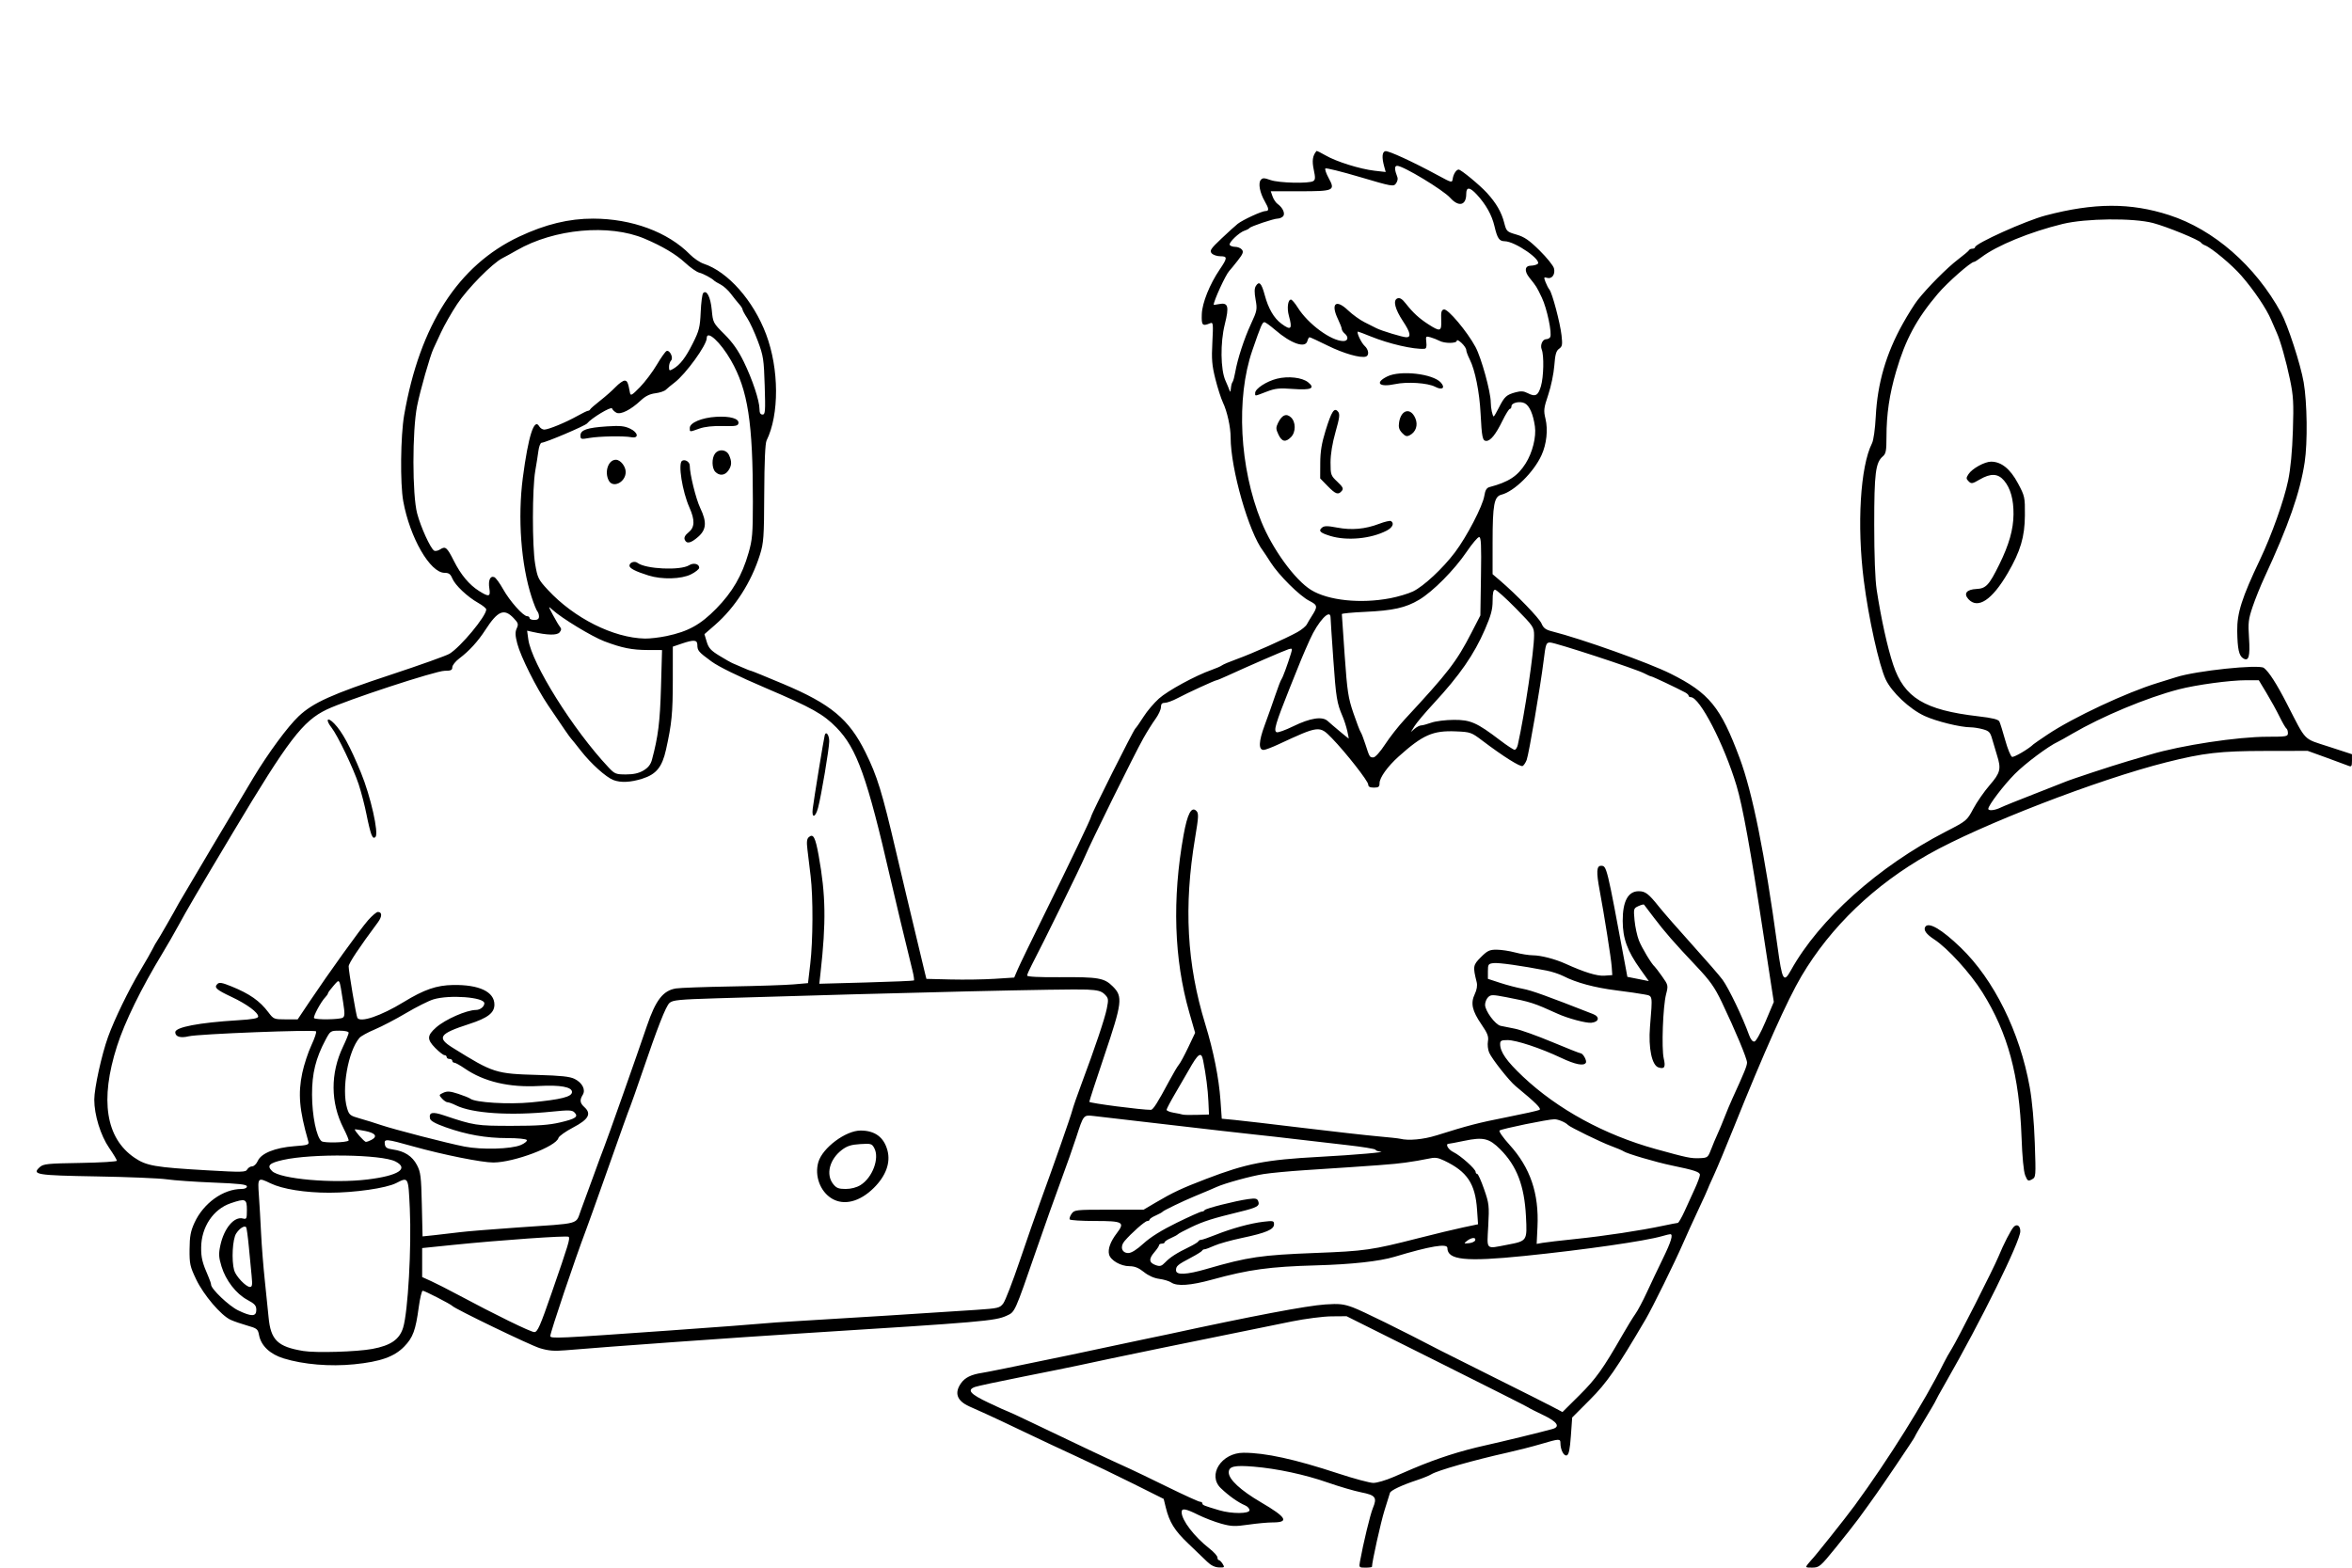 <?xml version="1.0" encoding="UTF-8" standalone="no"?>
<!-- Created with Inkscape (http://www.inkscape.org/) -->

<svg
   width="1248"
   height="832"
   viewBox="0 0 330.2 220.133"
   version="1.1"
   id="svg5"
   inkscape:version="1.1.2 (b8e25be8, 2022-02-05)"
   sodipodi:docname="office.svg"
   xmlns:inkscape="http://www.inkscape.org/namespaces/inkscape"
   xmlns:sodipodi="http://sodipodi.sourceforge.net/DTD/sodipodi-0.dtd"
   xmlns="http://www.w3.org/2000/svg"
   xmlns:svg="http://www.w3.org/2000/svg">
  <sodipodi:namedview
     id="namedview7"
     pagecolor="#ffffff"
     bordercolor="#666666"
     borderopacity="1.0"
     inkscape:pageshadow="2"
     inkscape:pageopacity="0.0"
     inkscape:pagecheckerboard="0"
     inkscape:document-units="mm"
     showgrid="false"
     units="px"
     width="1248px"
     inkscape:zoom="0.54449489"
     inkscape:cx="623.51366"
     inkscape:cy="415.98187"
     inkscape:window-width="1728"
     inkscape:window-height="969"
     inkscape:window-x="0"
     inkscape:window-y="38"
     inkscape:window-maximized="0"
     inkscape:current-layer="layer3" />
  <defs
     id="defs2" />
  <g
     inkscape:groupmode="layer"
     id="layer3"
     inkscape:label="Layer 3"
     style="display:inline">
    <path
       style="display:inline;fill:#000000;stroke-width:0.265"
       d="m 169.466,219.286 c -0.437,-0.431 -1.631,-1.577 -2.653,-2.547 -1.909,-1.811 -2.641,-2.991 -3.15,-5.072 l -0.291,-1.191 -4.235,-2.117 c -2.329,-1.164 -5.899,-2.88 -7.933,-3.813 -2.034,-0.933 -5.424,-2.525 -7.534,-3.538 -2.11,-1.013 -4.491,-2.134 -5.292,-2.491 -0.8,-0.357 -1.837,-0.822 -2.303,-1.033 -1.742,-0.789 -2.127,-1.89 -1.144,-3.271 0.555,-0.779 1.409,-1.198 2.917,-1.432 0.815,-0.126 3.441,-0.66 12.568,-2.553 1.31,-0.272 3.75,-0.791 5.424,-1.154 1.673,-0.363 3.936,-0.842 5.027,-1.065 1.091,-0.223 2.52,-0.521 3.175,-0.663 11.729,-2.546 19.394,-4.001 22.018,-4.177 1.953,-0.131 2.545,-0.068 3.862,0.412 1.274,0.465 6.765,3.168 12.352,6.082 0.582,0.304 4.035,2.033 7.673,3.844 3.638,1.811 7.244,3.624 8.012,4.031 l 1.398,0.739 2.385,-2.367 c 2.304,-2.286 3.309,-3.694 6.039,-8.459 0.669,-1.168 1.485,-2.496 1.813,-2.953 0.328,-0.457 1.054,-1.823 1.613,-3.037 0.559,-1.213 1.571,-3.343 2.248,-4.732 1.168,-2.397 1.478,-3.427 1.031,-3.427 -0.11,0 -0.616,0.122 -1.124,0.271 -2.38,0.697 -10.924,1.926 -19.358,2.785 -8.258,0.841 -10.803,0.577 -10.803,-1.122 0,-0.667 -2.424,-0.262 -7.408,1.237 -2.134,0.642 -6.012,1.068 -10.98,1.207 -6.569,0.183 -9.485,0.582 -14.664,2.007 -3.003,0.826 -4.902,0.959 -5.716,0.401 -0.287,-0.197 -1.041,-0.426 -1.675,-0.508 -0.729,-0.095 -1.526,-0.449 -2.167,-0.965 -0.733,-0.589 -1.293,-0.815 -2.022,-0.816 -1.232,-0.001 -2.659,-0.825 -2.867,-1.655 -0.191,-0.76 0.192,-1.806 1.096,-2.99 1.17,-1.534 0.865,-1.704 -3.048,-1.704 -1.888,0 -3.494,-0.1 -3.569,-0.221 -0.075,-0.122 0.043,-0.479 0.264,-0.794 0.386,-0.551 0.579,-0.572 5.254,-0.572 h 4.853 l 1.681,-0.992 c 2.419,-1.428 3.679,-2.019 7.105,-3.33 5.677,-2.174 8.318,-2.688 15.886,-3.096 5.052,-0.272 9.674,-0.677 8.544,-0.748 -0.315,-0.02 -0.613,-0.133 -0.661,-0.252 -0.049,-0.119 -1.874,-0.416 -4.057,-0.66 -2.183,-0.244 -5.397,-0.616 -7.144,-0.826 -1.746,-0.21 -4.366,-0.505 -5.821,-0.656 -1.455,-0.151 -6.873,-0.77 -12.039,-1.375 -5.166,-0.606 -9.913,-1.158 -10.55,-1.226 -1.391,-0.15 -1.375,-0.171 -2.406,3.016 -0.431,1.332 -1.396,4.07 -2.145,6.085 -0.749,2.015 -2.287,6.343 -3.419,9.617 -3.107,8.987 -3.017,8.788 -4.197,9.329 -1.604,0.736 -3.324,0.884 -28.481,2.462 -9.229,0.579 -27.5,1.886 -33.5,2.397 -1.562,0.133 -2.365,0.065 -3.572,-0.304 -1.354,-0.414 -11.914,-5.513 -12.273,-5.926 -0.215,-0.248 -3.89,-2.137 -4.157,-2.137 -0.135,0 -0.386,1.042 -0.558,2.315 -0.438,3.244 -0.812,4.262 -2.029,5.515 -1.403,1.445 -3.335,2.132 -7.042,2.503 -3.397,0.34 -7.128,0.027 -9.903,-0.83 -1.909,-0.59 -3.166,-1.782 -3.445,-3.269 -0.16,-0.853 -0.284,-0.952 -1.667,-1.343 -0.822,-0.232 -1.867,-0.593 -2.324,-0.803 -1.349,-0.618 -3.788,-3.479 -4.834,-5.67 -0.869,-1.819 -0.949,-2.184 -0.932,-4.24 0.015,-1.818 0.147,-2.53 0.688,-3.715 1.261,-2.759 4.036,-4.752 6.617,-4.752 0.448,0 0.746,-0.142 0.746,-0.355 0,-0.277 -1.036,-0.396 -4.696,-0.541 -2.583,-0.102 -5.53,-0.308 -6.548,-0.457 -1.019,-0.149 -5.448,-0.333 -9.843,-0.408 -8.498,-0.146 -9.153,-0.253 -7.989,-1.308 0.498,-0.451 1.083,-0.512 5.688,-0.585 2.823,-0.045 5.132,-0.185 5.132,-0.311 0,-0.126 -0.484,-0.931 -1.076,-1.789 -1.209,-1.752 -2.1,-4.642 -2.096,-6.796 0.003,-1.609 1.037,-6.311 1.936,-8.804 0.886,-2.457 2.912,-6.628 4.535,-9.338 0.741,-1.237 1.522,-2.606 1.736,-3.043 0.214,-0.437 0.483,-0.913 0.598,-1.058 0.184,-0.234 2.439,-4.16 3.082,-5.366 0.263,-0.493 8.309,-14.037 10.468,-17.62 2.07,-3.435 4.807,-7.149 6.331,-8.591 2.025,-1.916 4.672,-3.108 12.983,-5.852 4.075,-1.345 7.766,-2.664 8.202,-2.932 1.581,-0.969 5.159,-5.283 5.159,-6.22 0,-0.157 -0.504,-0.569 -1.121,-0.915 -1.521,-0.855 -3.249,-2.487 -3.645,-3.443 -0.255,-0.615 -0.492,-0.787 -1.088,-0.787 -2.023,0 -4.864,-4.926 -5.798,-10.054 -0.451,-2.475 -0.379,-9.171 0.129,-12.102 2.196,-12.651 7.597,-21.029 16.152,-25.055 3.676,-1.73 6.98,-2.533 10.389,-2.525 5.439,0.012 10.491,1.885 13.593,5.04 0.529,0.538 1.393,1.121 1.919,1.295 3.401,1.122 6.976,5.166 8.761,9.91 1.832,4.867 1.86,11.271 0.065,14.913 -0.195,0.395 -0.308,2.961 -0.328,7.408 -0.027,6.221 -0.08,6.963 -0.611,8.652 -1.201,3.818 -3.479,7.38 -6.28,9.821 l -1.504,1.31 0.321,1.073 c 0.264,0.882 0.587,1.234 1.81,1.977 0.819,0.498 1.61,0.95 1.757,1.005 0.148,0.055 0.768,0.323 1.379,0.595 0.61,0.272 1.178,0.495 1.262,0.495 0.084,0 2.129,0.834 4.546,1.853 6.678,2.816 9.222,4.93 11.522,9.576 1.661,3.356 2.327,5.518 4.304,13.971 0.663,2.838 1.324,5.636 1.468,6.218 0.144,0.582 0.742,3.082 1.329,5.556 0.587,2.474 1.157,4.855 1.266,5.292 l 0.199,0.794 3.43,0.084 c 1.887,0.046 4.66,0.004 6.163,-0.093 l 2.733,-0.177 0.493,-1.151 c 0.271,-0.633 1.922,-4.044 3.668,-7.58 3.706,-7.506 6.645,-13.649 6.645,-13.89 0,-0.304 5.863,-11.99 6.183,-12.324 0.171,-0.178 0.708,-0.949 1.193,-1.714 0.485,-0.764 1.446,-1.895 2.135,-2.514 1.239,-1.112 5.141,-3.236 7.4,-4.028 0.642,-0.225 1.297,-0.513 1.455,-0.64 0.158,-0.127 1.121,-0.531 2.139,-0.898 2.094,-0.754 6.875,-2.887 8.461,-3.775 0.579,-0.324 1.17,-0.81 1.312,-1.081 0.143,-0.271 0.451,-0.79 0.685,-1.153 0.873,-1.358 0.842,-1.548 -0.347,-2.155 -1.362,-0.695 -4.272,-3.588 -5.418,-5.386 -0.464,-0.728 -0.935,-1.443 -1.048,-1.589 -2.012,-2.605 -4.571,-11.541 -4.571,-15.961 0,-1.455 -0.486,-3.659 -1.08,-4.903 -0.268,-0.562 -0.746,-2.05 -1.062,-3.307 -0.481,-1.916 -0.55,-2.748 -0.424,-5.151 0.137,-2.617 0.111,-2.85 -0.296,-2.683 -1.115,0.459 -1.242,0.322 -1.187,-1.274 0.054,-1.572 1.108,-4.196 2.519,-6.274 1.093,-1.609 1.106,-1.852 0.098,-1.852 -0.488,0 -1.043,-0.19 -1.236,-0.423 -0.305,-0.367 -0.125,-0.637 1.367,-2.051 0.945,-0.895 1.975,-1.83 2.29,-2.077 0.726,-0.57 3.399,-1.8 3.913,-1.8 0.517,0 0.49,-0.323 -0.115,-1.374 -0.689,-1.197 -0.939,-2.529 -0.561,-2.985 0.261,-0.314 0.463,-0.313 1.38,0.011 1.175,0.415 5.409,0.516 5.997,0.143 0.291,-0.184 0.304,-0.49 0.066,-1.6 -0.268,-1.252 -0.163,-1.974 0.384,-2.62 0.042,-0.049 0.613,0.226 1.27,0.611 1.495,0.876 4.838,1.923 6.889,2.156 l 1.56,0.178 -0.212,-0.766 c -0.355,-1.28 -0.296,-2.067 0.161,-2.16 0.434,-0.087 3.871,1.494 7.383,3.398 1.971,1.068 1.985,1.071 2.076,0.462 0.097,-0.652 0.504,-1.275 0.832,-1.275 0.325,0 2.96,2.174 3.963,3.27 1.303,1.424 2.049,2.711 2.427,4.188 0.314,1.224 0.369,1.278 1.723,1.671 1.113,0.324 1.776,0.778 3.247,2.23 1.017,1.003 1.927,2.133 2.022,2.512 0.214,0.851 -0.3,1.548 -0.982,1.331 -0.44,-0.14 -0.463,-0.079 -0.212,0.581 0.154,0.405 0.402,0.884 0.551,1.063 0.395,0.476 1.503,4.658 1.703,6.43 0.15,1.326 0.105,1.571 -0.346,1.89 -0.408,0.289 -0.55,0.791 -0.667,2.364 -0.082,1.098 -0.464,2.936 -0.85,4.084 -0.634,1.89 -0.671,2.209 -0.39,3.381 0.371,1.544 0.153,3.555 -0.552,5.102 -1.094,2.401 -3.836,5.104 -5.637,5.556 -1.02,0.256 -1.233,1.401 -1.235,6.635 l -0.002,4.53 0.992,0.845 c 2.336,1.99 5.569,5.334 5.879,6.082 0.259,0.626 0.583,0.872 1.429,1.087 4.267,1.081 13.632,4.423 16.703,5.961 5.415,2.712 7.004,4.656 9.685,11.854 1.806,4.847 3.531,13.436 5.309,26.435 0.658,4.811 0.868,5.188 1.879,3.366 3.978,-7.168 12.29,-14.613 21.753,-19.485 2.927,-1.507 2.966,-1.539 3.861,-3.218 0.497,-0.933 1.529,-2.418 2.293,-3.301 1.515,-1.751 1.644,-2.279 1.029,-4.215 -0.198,-0.624 -0.499,-1.635 -0.669,-2.248 -0.268,-0.965 -0.441,-1.151 -1.294,-1.388 -0.542,-0.15 -1.317,-0.274 -1.723,-0.275 -1.447,-0.003 -4.844,-0.839 -6.481,-1.596 -2.095,-0.968 -4.606,-3.327 -5.455,-5.127 -0.94,-1.992 -2.411,-8.641 -3.077,-13.917 -0.982,-7.768 -0.488,-15.994 1.154,-19.243 0.216,-0.428 0.437,-2.002 0.529,-3.776 0.243,-4.674 1.449,-8.812 3.792,-13.013 0.705,-1.264 1.637,-2.752 2.071,-3.307 1.382,-1.766 4.152,-4.554 5.675,-5.711 0.81,-0.616 1.513,-1.209 1.561,-1.318 0.049,-0.109 0.257,-0.198 0.463,-0.198 0.206,0 0.375,-0.092 0.375,-0.205 0,-0.523 7.114,-3.727 9.906,-4.461 6.823,-1.795 11.913,-1.812 17.346,-0.057 6.265,2.024 12.106,7.124 15.713,13.72 0.949,1.735 2.747,7.269 3.175,9.77 0.492,2.878 0.561,8.42 0.139,11.214 -0.637,4.222 -2.281,8.927 -5.654,16.19 -0.541,1.164 -1.285,3.01 -1.653,4.101 -0.593,1.754 -0.652,2.26 -0.51,4.366 0.176,2.62 -0.036,3.368 -0.817,2.882 -0.594,-0.37 -0.797,-1.298 -0.836,-3.828 -0.039,-2.515 0.657,-4.702 3.197,-10.034 1.638,-3.44 3.375,-8.322 3.953,-11.113 0.338,-1.632 0.571,-4.092 0.665,-7.011 0.125,-3.898 0.071,-4.853 -0.406,-7.158 -0.534,-2.582 -1.366,-5.521 -1.868,-6.6 -0.135,-0.291 -0.481,-1.085 -0.768,-1.765 -0.675,-1.599 -2.4,-4.158 -4.192,-6.222 -1.324,-1.525 -4.203,-3.927 -5.11,-4.263 -0.218,-0.081 -0.467,-0.25 -0.552,-0.376 -0.264,-0.391 -4.792,-2.244 -6.732,-2.756 -2.764,-0.729 -9.443,-0.661 -12.692,0.129 -4.572,1.112 -9.257,3.034 -11.423,4.686 -0.464,0.354 -0.925,0.644 -1.023,0.644 -0.454,0 -3.729,2.883 -5.068,4.461 -3,3.535 -4.559,6.435 -5.868,10.911 -0.946,3.235 -1.355,6.012 -1.355,9.194 0,1.955 -0.078,2.37 -0.515,2.744 -1.019,0.873 -1.205,2.35 -1.205,9.599 0,4.321 0.128,7.716 0.344,9.128 0.627,4.095 1.511,8.103 2.321,10.53 1.549,4.638 4.388,6.362 11.92,7.238 2.021,0.235 2.835,0.436 2.985,0.736 0.113,0.227 0.482,1.407 0.82,2.621 0.338,1.214 0.769,2.267 0.957,2.339 0.271,0.104 2.371,-1.131 3.01,-1.769 0.073,-0.073 0.966,-0.689 1.984,-1.369 3.608,-2.409 11.121,-5.927 15.478,-7.25 0.8,-0.243 1.968,-0.607 2.595,-0.808 2.778,-0.894 11.595,-1.822 12.287,-1.294 0.716,0.547 1.776,2.196 3.234,5.032 2.787,5.421 2.21,4.83 5.895,6.032 l 3.241,1.057 v 0.915 c 0,0.769 -0.074,0.884 -0.463,0.722 -0.255,-0.106 -1.654,-0.624 -3.109,-1.15 l -2.646,-0.957 -5.953,0.01 c -6.345,0.01 -8.644,0.274 -13.891,1.594 -9.617,2.419 -26.082,8.791 -33.393,12.923 -7.593,4.291 -13.714,10.159 -17.822,17.086 -1.984,3.346 -5.255,10.663 -9.521,21.299 -1.05,2.619 -2.311,5.634 -2.8,6.7 -0.49,1.066 -0.89,1.975 -0.89,2.021 0,0.046 -0.579,1.317 -1.287,2.825 -0.708,1.508 -1.676,3.635 -2.15,4.726 -1.128,2.594 -4.311,9.056 -5.232,10.623 -4.107,6.989 -5.434,8.905 -7.836,11.312 l -2.482,2.488 -0.183,2.584 c -0.134,1.894 -0.286,2.624 -0.569,2.732 -0.409,0.157 -0.898,-0.776 -0.898,-1.711 0,-0.65 -0.138,-0.644 -2.74,0.124 -1.185,0.35 -3.286,0.888 -4.668,1.196 -4.763,1.063 -9.853,2.511 -10.716,3.049 -0.291,0.181 -1.18,0.545 -1.976,0.808 -2.157,0.713 -3.733,1.455 -3.833,1.805 -0.049,0.171 -0.39,1.264 -0.757,2.428 -0.517,1.638 -1.768,7.263 -1.768,7.951 0,0.065 -0.414,0.119 -0.919,0.119 -0.893,0 -0.915,-0.025 -0.765,-0.86 0.449,-2.499 1.444,-6.625 1.808,-7.494 0.626,-1.499 0.392,-1.818 -1.632,-2.22 -0.972,-0.193 -3.085,-0.811 -4.694,-1.374 -3.207,-1.121 -7.116,-1.96 -10.405,-2.234 -2.71,-0.226 -3.5,-0.042 -3.5,0.814 0,0.976 1.665,2.518 4.526,4.193 3.608,2.112 4.018,2.825 1.624,2.825 -0.675,0 -2.206,0.141 -3.401,0.314 -1.894,0.274 -2.386,0.255 -3.823,-0.144 -0.907,-0.252 -2.358,-0.81 -3.225,-1.24 -1.773,-0.88 -2.315,-0.967 -2.315,-0.374 0,1.128 1.767,3.441 3.903,5.109 0.618,0.483 1.124,1.047 1.124,1.253 0,0.206 0.09,0.375 0.201,0.375 0.111,0 0.35,0.238 0.531,0.529 0.306,0.49 0.267,0.527 -0.532,0.497 -0.571,-0.021 -1.13,-0.297 -1.656,-0.815 z m 5.953,-7.229 c 0,-0.222 -0.268,-0.519 -0.595,-0.661 -1.029,-0.445 -2.27,-1.323 -3.424,-2.421 -1.933,-1.84 0.072,-4.981 3.18,-4.981 3.082,0 7.191,0.9 13.332,2.921 2.194,0.722 4.398,1.313 4.898,1.313 0.5,0 1.762,-0.37 2.805,-0.823 1.043,-0.452 2.254,-0.974 2.69,-1.159 3.503,-1.484 6.692,-2.508 10.319,-3.311 2.375,-0.526 7.783,-1.846 9.327,-2.276 1.147,-0.32 0.676,-1.022 -1.323,-1.971 -1.055,-0.501 -1.978,-0.971 -2.051,-1.045 -0.073,-0.074 -5.847,-2.989 -12.832,-6.478 l -12.7,-6.344 -2.117,0.018 c -1.164,0.01 -3.664,0.331 -5.556,0.713 -13.172,2.66 -25.703,5.243 -29.766,6.136 -0.946,0.208 -4.518,0.933 -7.938,1.611 -3.42,0.678 -6.486,1.335 -6.813,1.46 -1.133,0.432 -0.645,0.989 1.94,2.213 1.394,0.66 2.588,1.201 2.654,1.201 0.065,0 1.514,0.671 3.22,1.492 5.989,2.881 11.644,5.548 13.949,6.579 0.582,0.26 2.963,1.408 5.292,2.551 2.328,1.143 4.382,2.078 4.564,2.078 0.182,1.7e-4 0.331,0.105 0.331,0.234 0,0.235 0.199,0.316 2.381,0.964 1.73,0.514 4.233,0.506 4.233,-0.014 z M 52.257,189.419 c 2.592,-0.479 3.821,-1.324 4.335,-2.981 0.685,-2.21 1.195,-11.28 0.941,-16.743 -0.209,-4.496 -0.183,-4.448 -1.915,-3.566 -1.401,0.715 -5.827,1.352 -9.39,1.352 -3.398,0 -6.575,-0.507 -8.248,-1.317 -1.778,-0.861 -1.815,-0.824 -1.637,1.648 0.087,1.201 0.226,3.612 0.31,5.358 0.084,1.746 0.319,4.723 0.522,6.615 0.203,1.892 0.442,4.217 0.53,5.168 0.298,3.22 1.268,4.163 4.893,4.754 1.755,0.286 7.475,0.116 9.659,-0.287 z m 42.199,-2.624 c 6.039,-0.427 11.576,-0.843 12.303,-0.924 0.728,-0.081 3.287,-0.259 5.689,-0.396 4.786,-0.273 19.378,-1.189 24.595,-1.544 3.124,-0.213 3.323,-0.261 3.813,-0.916 0.284,-0.38 1.315,-3.049 2.291,-5.929 0.976,-2.881 2.274,-6.607 2.884,-8.281 2.032,-5.575 4.29,-12.028 4.504,-12.875 0.116,-0.46 0.694,-2.127 1.284,-3.704 1.939,-5.186 3.287,-9.195 3.57,-10.619 0.257,-1.289 0.233,-1.448 -0.299,-1.979 -0.464,-0.464 -0.955,-0.597 -2.494,-0.672 -2.573,-0.126 -25.329,0.409 -51.962,1.223 -5.323,0.163 -6.193,0.248 -6.643,0.656 -0.52,0.471 -1.653,3.362 -3.909,9.98 -0.67,1.965 -1.381,3.989 -1.581,4.498 -0.397,1.011 -1.008,2.718 -3.834,10.716 -1.029,2.91 -2.095,5.887 -2.37,6.615 -1.606,4.248 -5.038,14.436 -5.038,14.954 0,0.396 0.847,0.357 17.198,-0.8 z m 22.306,-18.508 c -1.621,-0.989 -2.432,-3.195 -1.875,-5.103 0.586,-2.007 3.836,-4.434 5.936,-4.434 2.011,0 3.275,0.938 3.77,2.801 0.457,1.716 -0.217,3.564 -1.914,5.251 -1.975,1.963 -4.212,2.524 -5.917,1.485 z m 4.042,-1.877 c 1.682,-1.04 2.702,-3.766 1.94,-5.189 -0.337,-0.629 -0.466,-0.666 -1.989,-0.569 -1.261,0.08 -1.841,0.265 -2.566,0.819 -1.733,1.322 -2.277,3.446 -1.224,4.785 0.449,0.571 0.767,0.697 1.755,0.697 0.754,0 1.535,-0.203 2.084,-0.542 z m -43.318,15.026 c 2.336,-6.741 2.576,-7.535 2.346,-7.765 -0.198,-0.198 -9.662,0.467 -16.266,1.142 l -4.299,0.44 v 2.035 2.035 l 1.257,0.57 c 0.691,0.313 2.388,1.176 3.77,1.917 5.19,2.783 10.204,5.235 10.716,5.241 0.453,0.005 0.811,-0.807 2.477,-5.614 z m -41.503,2.502 c 0,-0.614 -0.217,-0.858 -1.257,-1.415 -1.58,-0.847 -3.036,-2.734 -3.634,-4.709 -0.388,-1.283 -0.414,-1.746 -0.159,-2.932 0.515,-2.403 1.938,-4.103 3.164,-3.782 0.52,0.136 0.563,0.044 0.563,-1.207 0,-1.563 -0.192,-1.642 -2.276,-0.934 -2.443,0.83 -4.117,3.336 -4.144,6.205 -0.014,1.443 0.167,2.17 1.028,4.131 0.201,0.459 0.366,0.952 0.366,1.096 0,0.601 2.5,2.982 3.781,3.602 1.892,0.916 2.569,0.901 2.569,-0.056 z m -0.653,-4.748 c -0.083,-0.837 -0.261,-2.696 -0.396,-4.131 -0.135,-1.435 -0.306,-2.671 -0.38,-2.745 -0.257,-0.257 -0.923,0.17 -1.399,0.897 -0.509,0.777 -0.672,3.769 -0.28,5.165 0.234,0.834 1.659,2.336 2.216,2.336 0.315,0 0.361,-0.29 0.239,-1.521 z m 134.136,-1.025 c 5.76,-1.664 7.6,-1.934 15.214,-2.225 6.946,-0.266 7.908,-0.404 14.42,-2.068 2.328,-0.595 5.172,-1.28 6.319,-1.521 l 2.086,-0.439 -0.14,-2.048 c -0.251,-3.661 -1.383,-5.353 -4.61,-6.89 -0.945,-0.45 -1.287,-0.487 -2.333,-0.253 -0.674,0.151 -2.081,0.39 -3.126,0.532 -1.767,0.239 -3.516,0.371 -14.071,1.059 -2.183,0.142 -4.802,0.389 -5.821,0.547 -1.757,0.274 -5.471,1.294 -6.615,1.818 -0.468,0.214 -1.501,0.652 -3.175,1.345 -1.496,0.619 -4.25,1.946 -4.366,2.103 -0.073,0.099 -0.519,0.348 -0.992,0.554 -0.473,0.206 -0.86,0.464 -0.86,0.574 0,0.11 -0.149,0.201 -0.331,0.203 -0.323,0.003 -2.226,1.685 -3.199,2.827 -0.658,0.773 -0.372,1.668 0.534,1.668 0.439,0 1.183,-0.467 2.145,-1.346 0.976,-0.892 2.548,-1.873 4.667,-2.91 1.757,-0.861 3.334,-1.565 3.504,-1.565 0.17,0 0.349,-0.091 0.398,-0.202 0.102,-0.235 4.331,-1.306 6.128,-1.552 1.009,-0.138 1.256,-0.088 1.399,0.282 0.26,0.678 -0.122,0.9 -2.56,1.493 -3.859,0.938 -5.093,1.329 -6.862,2.175 -0.946,0.452 -1.779,0.897 -1.852,0.988 -0.073,0.091 -0.519,0.334 -0.992,0.54 -0.473,0.206 -0.86,0.464 -0.86,0.574 0,0.11 -0.179,0.2 -0.397,0.2 -0.218,0 -0.397,0.101 -0.397,0.223 0,0.123 -0.299,0.569 -0.665,0.992 -0.81,0.936 -0.752,1.47 0.196,1.804 0.601,0.212 0.816,0.149 1.335,-0.391 0.694,-0.722 1.618,-1.315 3.368,-2.16 0.655,-0.316 1.23,-0.67 1.279,-0.786 0.049,-0.116 0.218,-0.211 0.376,-0.211 0.158,0 1.071,-0.313 2.028,-0.696 2.277,-0.911 4.911,-1.633 6.747,-1.849 1.362,-0.16 1.476,-0.132 1.476,0.362 0,0.728 -1.116,1.203 -4.498,1.914 -1.528,0.321 -3.278,0.811 -3.888,1.088 -0.61,0.277 -1.226,0.504 -1.367,0.504 -0.141,0 -0.297,0.089 -0.345,0.198 -0.049,0.109 -0.743,0.544 -1.543,0.965 -1.895,0.999 -2.117,1.185 -2.117,1.779 0,0.714 1.433,0.649 4.366,-0.198 z m 42.137,-3.376 c 2.813,-0.536 2.806,-0.527 2.628,-3.993 -0.221,-4.307 -1.29,-7.09 -3.615,-9.415 -1.551,-1.551 -2.376,-1.746 -5.036,-1.191 -1.091,0.228 -2.073,0.414 -2.182,0.414 -0.55,5.3e-4 -0.091,0.821 0.661,1.181 0.988,0.474 3.109,2.368 3.109,2.777 0,0.151 0.099,0.275 0.219,0.275 0.12,0 0.555,0.965 0.965,2.144 0.704,2.022 0.737,2.315 0.585,5.159 -0.186,3.469 -0.419,3.237 2.666,2.649 z m -4.499,-0.625 c 0.15,-0.457 -0.521,-0.415 -1.142,0.072 -0.49,0.384 -0.478,0.4 0.26,0.331 0.425,-0.04 0.822,-0.221 0.882,-0.403 z m 14.151,-0.193 c 4.054,-0.42 9.052,-1.176 12.239,-1.853 1.019,-0.216 1.943,-0.395 2.054,-0.398 0.111,-0.003 0.541,-0.749 0.957,-1.658 0.415,-0.909 1.069,-2.342 1.452,-3.183 0.383,-0.841 0.697,-1.7 0.697,-1.908 0,-0.404 -0.766,-0.659 -3.969,-1.32 -2.176,-0.449 -6.327,-1.671 -6.747,-1.985 -0.146,-0.109 -0.942,-0.448 -1.769,-0.753 -1.414,-0.521 -5.746,-2.636 -6.036,-2.946 -0.343,-0.367 -1.374,-0.803 -1.901,-0.803 -0.896,0 -7.462,1.349 -7.713,1.584 -0.122,0.114 0.506,1.01 1.395,1.991 2.933,3.237 4.159,6.837 3.934,11.55 l -0.114,2.378 0.81,-0.146 c 0.446,-0.08 2.565,-0.328 4.71,-0.55 z M 64.426,173.039 c 1.019,-0.13 4.65,-0.429 8.07,-0.663 9.269,-0.636 8.271,-0.365 9.063,-2.458 0.369,-0.976 1.165,-3.145 1.767,-4.818 0.603,-1.673 1.264,-3.459 1.468,-3.969 0.46,-1.145 4.559,-12.755 6.025,-17.066 1.24,-3.646 2.272,-4.978 4.084,-5.27 0.555,-0.089 4.044,-0.215 7.755,-0.279 3.711,-0.064 7.654,-0.195 8.763,-0.291 l 2.016,-0.175 0.315,-2.681 c 0.388,-3.307 0.415,-9.333 0.054,-12.338 -0.148,-1.237 -0.349,-2.908 -0.447,-3.713 -0.137,-1.132 -0.088,-1.538 0.215,-1.789 0.606,-0.503 0.897,0.054 1.356,2.594 1.001,5.545 1.062,9.324 0.264,16.481 l -0.171,1.534 6.584,-0.181 c 3.621,-0.1 6.636,-0.226 6.699,-0.282 0.063,-0.056 -0.024,-0.664 -0.194,-1.353 -0.963,-3.9 -2.456,-10.131 -3.09,-12.894 -3.276,-14.285 -4.723,-18.337 -7.597,-21.272 -1.845,-1.883 -3.443,-2.777 -9.878,-5.524 -3.951,-1.687 -6.648,-3.008 -7.673,-3.759 -1.816,-1.331 -1.968,-1.509 -1.973,-2.319 -0.005,-0.722 -0.486,-0.76 -2.206,-0.174 l -1.238,0.422 -0.002,4.671 c -0.002,4.678 -0.146,6.159 -0.954,9.793 -0.547,2.458 -1.369,3.461 -3.346,4.084 -1.621,0.511 -3.011,0.576 -4.032,0.187 -1.034,-0.393 -3.158,-2.302 -4.562,-4.101 -0.681,-0.873 -1.303,-1.647 -1.382,-1.72 -0.15,-0.139 -1.113,-1.534 -3.208,-4.643 -1.691,-2.511 -3.874,-6.874 -4.347,-8.689 -0.3,-1.152 -0.318,-1.626 -0.08,-2.148 0.269,-0.591 0.216,-0.762 -0.451,-1.458 -1.329,-1.388 -2.215,-1.013 -3.948,1.668 -1.048,1.622 -2.276,2.967 -3.654,4.004 -0.546,0.41 -0.992,0.97 -0.992,1.244 0,0.405 -0.199,0.498 -1.065,0.498 -1.261,0 -13.779,4.109 -16.558,5.436 -3.365,1.606 -5.4,4.272 -13.12,17.186 -5.065,8.472 -6.463,10.859 -7.752,13.229 -0.554,1.019 -1.525,2.707 -2.158,3.752 -3.024,4.989 -5.324,9.684 -6.419,13.101 -2.421,7.556 -1.583,12.914 2.448,15.666 1.675,1.143 2.861,1.349 10.196,1.772 4.923,0.284 5.414,0.273 5.636,-0.123 0.134,-0.239 0.446,-0.434 0.694,-0.434 0.248,0 0.604,-0.344 0.79,-0.765 0.472,-1.067 2.423,-1.855 5.105,-2.062 2.007,-0.155 2.125,-0.198 1.975,-0.719 -1.251,-4.363 -1.451,-6.654 -0.834,-9.574 0.243,-1.151 0.817,-2.894 1.275,-3.874 0.459,-0.98 0.753,-1.862 0.654,-1.961 -0.268,-0.268 -16.538,0.363 -17.873,0.694 -1.148,0.284 -1.889,0.061 -1.889,-0.57 0,-0.713 3.318,-1.347 8.797,-1.683 2.086,-0.128 2.844,-0.267 2.844,-0.522 0,-0.567 -1.583,-1.737 -3.704,-2.738 -2.191,-1.033 -2.523,-1.333 -2.028,-1.828 0.269,-0.269 0.658,-0.202 1.999,0.343 2.538,1.031 3.958,2.029 5.165,3.629 0.727,0.964 0.796,0.992 2.43,0.992 h 1.682 l 1.638,-2.447 c 2.701,-4.036 7.156,-10.234 8.247,-11.473 0.562,-0.638 1.18,-1.161 1.374,-1.161 0.613,0 0.614,0.633 0.004,1.455 -2.695,3.627 -4.105,5.753 -4.105,6.19 0,0.706 1.058,6.957 1.222,7.223 0.437,0.707 3.31,-0.272 6.485,-2.211 2.892,-1.766 4.629,-2.366 6.957,-2.404 3.666,-0.059 5.798,0.953 5.798,2.752 0,1.168 -0.931,1.882 -3.57,2.736 -4.19,1.356 -4.566,1.908 -2.273,3.334 5.703,3.547 6.001,3.642 11.985,3.811 3.209,0.091 4.458,0.226 5.112,0.552 1.088,0.543 1.591,1.528 1.144,2.243 -0.45,0.721 -0.393,1.155 0.226,1.715 1.036,0.938 0.606,1.725 -1.566,2.863 -1.073,0.562 -2.004,1.226 -2.069,1.475 -0.314,1.199 -6.204,3.424 -9.125,3.446 -1.586,0.012 -7.096,-1.093 -11.261,-2.259 -3.875,-1.084 -4.101,-1.102 -3.988,-0.311 0.067,0.473 0.302,0.626 1.143,0.744 1.618,0.227 2.709,0.932 3.362,2.172 0.526,1 0.6,1.595 0.691,5.574 l 0.102,4.455 1.627,-0.168 c 0.895,-0.092 2.46,-0.275 3.479,-0.405 z M 52.146,117.185 c -0.146,-0.35 -0.456,-1.611 -0.689,-2.804 -0.232,-1.193 -0.726,-3.098 -1.096,-4.233 -0.719,-2.201 -2.957,-6.881 -3.81,-7.965 -0.904,-1.15 -0.61,-1.598 0.38,-0.577 1.106,1.141 2.212,3.176 3.743,6.891 1.349,3.273 2.535,8.527 2.037,9.025 -0.222,0.222 -0.367,0.136 -0.565,-0.337 z m 61.951,-3.612 c 0.151,-1.272 1.555,-9.877 1.687,-10.336 0.182,-0.637 0.632,-0.03 0.632,0.853 0,1.003 -1.124,7.696 -1.572,9.357 -0.378,1.402 -0.91,1.491 -0.747,0.125 z M 51.601,165.62 c 4.325,-0.528 5.867,-1.519 3.927,-2.522 -1.946,-1.007 -11.717,-1.142 -15.805,-0.218 -1.93,0.436 -2.288,0.8 -1.53,1.557 1.121,1.121 8.55,1.777 13.408,1.183 z m 188.622,-4.224 c 0.25,-0.655 0.648,-1.607 0.886,-2.117 0.238,-0.509 0.682,-1.571 0.987,-2.36 0.305,-0.789 0.804,-1.979 1.109,-2.646 1.691,-3.698 2.064,-4.616 2.064,-5.075 0,-0.564 -1.677,-4.577 -3.544,-8.48 -1.001,-2.092 -1.644,-3.001 -3.558,-5.027 -3.137,-3.321 -4.428,-4.799 -5.976,-6.841 -0.716,-0.945 -1.34,-1.767 -1.387,-1.827 -0.046,-0.06 -0.399,0.034 -0.784,0.21 -0.676,0.308 -0.695,0.375 -0.544,1.988 0.086,0.918 0.361,2.193 0.612,2.833 0.407,1.04 1.787,3.332 2.213,3.677 0.09,0.073 0.56,0.692 1.045,1.375 0.862,1.216 0.874,1.27 0.555,2.514 -0.44,1.71 -0.653,7.61 -0.326,9.011 0.285,1.22 0.105,1.524 -0.74,1.255 -0.923,-0.293 -1.431,-2.716 -1.192,-5.682 0.371,-4.591 0.416,-4.329 -0.793,-4.568 -0.582,-0.115 -2.368,-0.373 -3.969,-0.574 -3.003,-0.377 -5.589,-1.074 -7.376,-1.99 -0.564,-0.289 -1.636,-0.643 -2.381,-0.787 -3.58,-0.69 -6.723,-1.132 -7.441,-1.047 -0.734,0.087 -0.794,0.174 -0.794,1.152 v 1.058 l 1.72,0.564 c 0.946,0.31 2.375,0.685 3.175,0.832 1.22,0.225 3.355,0.993 9.868,3.548 0.989,0.388 0.843,1.116 -0.245,1.222 -0.734,0.072 -3.3,-0.615 -4.728,-1.266 -3.332,-1.517 -3.826,-1.677 -7.187,-2.321 -1.968,-0.377 -2.197,-0.376 -2.58,0.006 -0.231,0.231 -0.42,0.708 -0.42,1.06 0,0.856 1.432,2.794 2.18,2.951 0.329,0.069 1.237,0.252 2.018,0.406 0.781,0.154 3.123,0.993 5.204,1.864 2.081,0.871 3.884,1.584 4.006,1.584 0.338,0 0.919,1.045 0.74,1.334 -0.301,0.487 -1.487,0.247 -3.511,-0.709 -2.866,-1.353 -6.26,-2.477 -7.483,-2.477 -0.878,0 -1.038,0.086 -1.038,0.555 0,1.113 0.905,2.406 3.199,4.569 4.865,4.589 11.459,8.188 18.647,10.177 4.431,1.226 4.923,1.328 6.162,1.28 1.109,-0.043 1.169,-0.089 1.606,-1.235 z m -167.112,-0.609 c 0.556,-0.241 0.936,-0.559 0.844,-0.708 -0.095,-0.154 -1.272,-0.27 -2.731,-0.27 -3.009,-6e-5 -5.714,-0.475 -8.648,-1.518 -1.464,-0.521 -2.144,-0.9 -2.208,-1.233 -0.168,-0.873 0.333,-0.986 1.961,-0.439 4.229,1.42 4.553,1.47 9.506,1.47 3.671,0 5.231,-0.11 6.808,-0.48 2.195,-0.515 2.605,-0.804 1.997,-1.412 -0.325,-0.325 -0.811,-0.342 -3.102,-0.107 -5.891,0.605 -11.25,0.254 -13.532,-0.884 -0.468,-0.234 -0.993,-0.425 -1.166,-0.425 -0.173,0 -0.527,-0.234 -0.786,-0.52 -0.455,-0.502 -0.448,-0.53 0.197,-0.824 0.533,-0.243 0.953,-0.211 2.083,0.158 0.779,0.254 1.543,0.562 1.698,0.683 0.686,0.539 5.367,0.823 8.533,0.518 4.258,-0.411 5.737,-0.788 5.737,-1.463 0,-0.703 -1.665,-1.006 -4.63,-0.841 -4.195,0.233 -7.726,-0.599 -10.424,-2.455 -0.65,-0.447 -1.308,-0.813 -1.464,-0.813 -0.156,0 -0.283,-0.119 -0.283,-0.265 0,-0.146 -0.179,-0.265 -0.397,-0.265 -0.218,0 -0.397,-0.119 -0.397,-0.265 0,-0.146 -0.138,-0.265 -0.306,-0.265 -0.168,0 -0.757,-0.46 -1.308,-1.022 -1.17,-1.193 -1.146,-1.734 0.127,-2.862 1.29,-1.142 4.272,-2.453 5.601,-2.462 0.596,-0.004 1.177,-0.469 1.177,-0.941 0,-0.856 -4.9,-1.229 -7.155,-0.545 -0.661,0.201 -2.387,1.067 -3.836,1.925 -1.449,0.858 -3.428,1.892 -4.398,2.298 -0.97,0.406 -1.935,0.937 -2.144,1.181 -1.598,1.858 -2.539,7.203 -1.738,9.876 0.285,0.95 0.42,1.059 1.786,1.442 0.813,0.228 2.133,0.637 2.933,0.91 1.863,0.634 9.36,2.57 11.774,3.039 2.423,0.471 6.56,0.356 7.89,-0.22 z m -24.175,-0.626 c 0.066,-0.058 -0.258,-0.846 -0.718,-1.75 -1.826,-3.586 -1.849,-7.691 -0.065,-11.429 0.438,-0.918 0.796,-1.8 0.796,-1.961 0,-0.174 -0.521,-0.293 -1.281,-0.293 -1.257,0 -1.293,0.023 -1.952,1.257 -1.393,2.609 -1.92,4.744 -1.909,7.739 0.01,2.966 0.627,5.975 1.337,6.522 0.358,0.276 3.463,0.207 3.792,-0.085 z m 3.205,-0.097 c 0.913,-0.489 0.58,-0.965 -0.877,-1.255 -0.764,-0.152 -1.413,-0.253 -1.441,-0.225 -0.127,0.123 1.309,1.754 1.544,1.754 0.145,0 0.493,-0.123 0.775,-0.274 z M 201.612,159.448 c 4.521,-1.422 5.886,-1.776 9.923,-2.573 2.328,-0.459 4.391,-0.92 4.585,-1.024 0.325,-0.175 -0.478,-0.977 -3.346,-3.343 -0.901,-0.743 -3.333,-3.826 -3.707,-4.7 -0.178,-0.415 -0.257,-1.13 -0.175,-1.587 0.12,-0.675 -0.051,-1.124 -0.912,-2.379 -1.31,-1.911 -1.544,-2.97 -0.937,-4.25 0.293,-0.617 0.388,-1.209 0.27,-1.679 -0.552,-2.206 -0.52,-2.397 0.589,-3.507 0.911,-0.911 1.215,-1.056 2.212,-1.053 0.636,0.002 1.81,0.179 2.611,0.394 0.8,0.215 1.931,0.393 2.514,0.397 1.086,0.006 3.091,0.525 4.498,1.163 2.68,1.217 4.478,1.77 5.505,1.696 l 1.109,-0.081 -0.083,-1.191 c -0.079,-1.138 -1.062,-7.36 -1.693,-10.716 -0.483,-2.567 -0.435,-3.44 0.187,-3.44 0.812,0 0.796,-0.065 3.388,13.881 l 0.318,1.71 1.506,0.3 1.506,0.3 -1.213,-1.701 c -1.81,-2.536 -2.447,-4.29 -2.454,-6.756 -0.008,-2.747 0.755,-4.164 2.243,-4.164 0.946,0 1.388,0.341 2.908,2.249 0.58,0.728 2.664,3.109 4.63,5.292 1.967,2.183 3.876,4.385 4.243,4.895 0.888,1.232 2.838,5.3 3.715,7.748 0.23,0.642 0.502,0.973 0.76,0.923 0.229,-0.044 0.899,-1.258 1.558,-2.82 l 1.157,-2.743 -0.414,-2.678 c -0.228,-1.473 -0.722,-4.702 -1.099,-7.176 -1.758,-11.553 -2.871,-17.689 -3.719,-20.505 -1.758,-5.842 -5.167,-12.435 -6.428,-12.435 -0.165,0 -0.3,-0.091 -0.3,-0.202 0,-0.111 -0.22,-0.319 -0.489,-0.463 -1.218,-0.65 -4.594,-2.246 -4.756,-2.247 -0.099,-7.93e-4 -0.536,-0.193 -0.973,-0.426 -1.14,-0.61 -12.502,-4.335 -13.221,-4.335 -0.566,0 -0.624,0.163 -0.921,2.58 -0.433,3.525 -2.07,13.104 -2.377,13.911 -0.137,0.361 -0.387,0.741 -0.554,0.844 -0.307,0.19 -2.727,-1.329 -5.68,-3.566 -1.534,-1.161 -1.658,-1.205 -3.704,-1.291 -3.226,-0.137 -4.638,0.484 -8.033,3.529 -1.552,1.392 -2.684,2.971 -2.684,3.744 0,0.514 -0.137,0.622 -0.794,0.622 -0.558,0 -0.794,-0.128 -0.794,-0.433 0,-0.477 -3.184,-4.538 -5.107,-6.513 -1.738,-1.785 -1.794,-1.779 -7.528,0.885 -0.91,0.423 -1.83,0.769 -2.045,0.769 -0.752,0 -0.706,-1.179 0.135,-3.449 0.456,-1.232 1.129,-3.133 1.496,-4.224 0.367,-1.091 0.757,-2.103 0.868,-2.249 0.19,-0.25 0.841,-2.021 1.342,-3.651 0.209,-0.68 0.18,-0.726 -0.353,-0.567 -0.558,0.167 -5.709,2.403 -8.568,3.719 -0.755,0.347 -1.437,0.632 -1.516,0.632 -0.223,0 -4.118,1.788 -5.485,2.518 -0.676,0.361 -1.48,0.657 -1.786,0.657 -0.404,0 -0.556,0.166 -0.556,0.609 0,0.335 -0.344,1.079 -0.764,1.654 -0.42,0.574 -1.199,1.818 -1.729,2.764 -1.263,2.251 -7.31,14.493 -8.172,16.546 -0.616,1.468 -5.967,12.377 -7.474,15.239 -0.355,0.675 -0.646,1.345 -0.646,1.489 0,0.165 1.7,0.25 4.564,0.229 5.472,-0.04 6.266,0.099 7.478,1.311 1.414,1.414 1.309,2.266 -1.195,9.684 -1.164,3.449 -2.117,6.376 -2.117,6.504 0,0.183 7.357,1.141 8.64,1.125 0.319,-0.004 0.945,-0.99 2.607,-4.105 0.544,-1.019 1.144,-2.031 1.335,-2.25 0.191,-0.219 0.78,-1.311 1.31,-2.427 l 0.963,-2.029 -0.822,-2.865 c -2.143,-7.467 -2.416,-15.957 -0.801,-24.91 0.542,-3.006 1.111,-4.075 1.801,-3.385 0.336,0.336 0.313,0.812 -0.183,3.786 -1.604,9.609 -1.162,17.709 1.425,26.141 1.165,3.797 1.92,7.587 2.141,10.746 l 0.178,2.544 1.749,0.166 c 0.962,0.091 5.262,0.592 9.555,1.113 4.293,0.521 9.055,1.057 10.583,1.192 1.528,0.135 2.957,0.291 3.175,0.347 1.132,0.292 3.252,0.097 5.026,-0.461 z m -31.964,-4.799 c -0.074,-1.67 -0.342,-3.746 -0.741,-5.755 -0.257,-1.293 -0.69,-1 -2.01,1.359 -0.294,0.526 -1.117,1.942 -1.827,3.147 -0.711,1.205 -1.292,2.301 -1.292,2.435 0,0.134 0.446,0.319 0.992,0.41 0.546,0.091 1.111,0.209 1.257,0.261 0.146,0.052 1.038,0.072 1.984,0.044 l 1.72,-0.051 z M 48.117,142.903 c 0.296,-0.188 0.306,-0.573 0.054,-2.179 -0.548,-3.496 -0.448,-3.325 -1.347,-2.305 -0.428,0.486 -0.781,0.964 -0.783,1.063 -0.002,0.099 -0.161,0.337 -0.352,0.529 -0.612,0.615 -1.774,2.77 -1.592,2.952 0.257,0.257 3.597,0.207 4.02,-0.06 z M 280.881,113.395 c 0.423,-0.207 2.495,-1.045 4.605,-1.862 2.11,-0.817 4.075,-1.59 4.366,-1.717 0.789,-0.345 6.593,-2.261 8.864,-2.927 1.091,-0.32 2.52,-0.742 3.175,-0.938 4.329,-1.297 12.244,-2.498 16.453,-2.498 2.656,0 2.861,-0.037 2.861,-0.514 0,-0.282 -0.096,-0.573 -0.213,-0.645 -0.117,-0.072 -0.553,-0.824 -0.968,-1.669 -0.415,-0.846 -1.24,-2.341 -1.832,-3.323 l -1.077,-1.786 h -1.742 c -2.29,0 -7.027,0.641 -9.513,1.288 -4.483,1.166 -10.763,3.787 -14.949,6.237 -0.873,0.511 -1.766,1.011 -1.984,1.111 -1.347,0.616 -4.621,3.061 -6.085,4.545 -1.574,1.595 -3.701,4.396 -3.703,4.876 -0.003,0.321 0.916,0.228 1.744,-0.178 z M 90.336,108.191 c 0.662,-0.39 1.014,-0.838 1.197,-1.521 0.87,-3.247 1.127,-5.315 1.264,-10.163 l 0.148,-5.226 -1.956,-0.006 c -2.276,-0.007 -3.647,-0.281 -6.139,-1.222 -1.729,-0.654 -5.992,-3.241 -7.286,-4.422 -0.618,-0.564 -0.618,-0.561 0.066,0.729 0.377,0.712 0.82,1.456 0.984,1.654 0.223,0.268 0.208,0.466 -0.058,0.786 -0.356,0.429 -1.671,0.405 -3.786,-0.068 l -0.769,-0.172 0.165,1.207 c 0.465,3.392 6.296,12.705 11.262,17.986 0.868,0.923 1.039,0.992 2.452,0.992 1.065,0 1.799,-0.165 2.456,-0.553 z m 104.123,-3.672 c 0.649,-0.997 1.881,-2.567 2.737,-3.49 6.134,-6.612 7.276,-8.094 9.362,-12.142 l 1.272,-2.47 0.085,-5.505 c 0.069,-4.435 0.017,-5.504 -0.265,-5.497 -0.192,0.005 -0.98,0.937 -1.749,2.072 -1.723,2.541 -4.73,5.576 -6.671,6.732 -1.888,1.125 -3.632,1.515 -7.607,1.698 -1.783,0.082 -3.241,0.222 -3.24,0.31 2.6e-4,0.088 0.18,2.71 0.4,5.827 0.355,5.038 0.491,5.933 1.22,8.07 0.451,1.322 0.91,2.522 1.02,2.668 0.11,0.146 0.41,0.919 0.667,1.72 0.589,1.835 0.602,1.855 1.14,1.836 0.252,-0.009 0.963,-0.806 1.628,-1.828 z m 18.631,0.058 c 0.98,-4.403 2.281,-13.158 2.281,-15.348 0,-1.158 -0.084,-1.283 -2.563,-3.806 -1.41,-1.435 -2.719,-2.609 -2.91,-2.609 -0.247,0 -0.347,0.445 -0.347,1.542 0,1.221 -0.225,2.061 -1.081,4.035 -1.533,3.537 -3.54,6.431 -7.203,10.392 -1.192,1.288 -2.399,2.717 -2.682,3.175 l -0.515,0.832 0.536,-0.463 c 0.295,-0.255 0.705,-0.465 0.912,-0.467 0.207,-0.002 0.852,-0.176 1.434,-0.385 0.582,-0.21 1.996,-0.387 3.143,-0.393 2.351,-0.013 3.229,0.374 6.514,2.874 0.946,0.72 1.855,1.317 2.02,1.328 0.165,0.011 0.373,-0.308 0.462,-0.708 z m -23.948,-1.944 c -0.134,-0.596 -0.431,-1.519 -0.66,-2.051 -0.797,-1.852 -0.917,-2.588 -1.296,-7.978 -0.21,-2.983 -0.384,-5.632 -0.386,-5.887 -0.012,-1.344 -1.752,0.513 -2.913,3.109 -1.016,2.271 -1.237,2.804 -2.86,6.879 -1.962,4.926 -2.257,5.936 -1.79,6.115 0.189,0.072 1.223,-0.299 2.298,-0.825 2.42,-1.184 4.111,-1.444 4.865,-0.749 0.544,0.503 2.881,2.456 2.948,2.465 0.021,0.003 -0.071,-0.482 -0.205,-1.078 z M 93.579,89.314 c 3.042,-0.641 4.751,-1.584 6.972,-3.847 2.276,-2.319 3.62,-4.635 4.537,-7.823 0.535,-1.86 0.606,-2.689 0.609,-7.132 0.008,-11.213 -0.692,-15.742 -3.08,-19.915 -1.468,-2.566 -3.399,-4.333 -3.399,-3.112 0,0.977 -2.942,5.038 -4.517,6.235 -0.472,0.359 -1.021,0.813 -1.22,1.009 -0.199,0.196 -0.865,0.419 -1.479,0.495 -0.777,0.096 -1.4,0.404 -2.043,1.008 -1.409,1.324 -2.833,2.036 -3.429,1.717 -0.271,-0.145 -0.543,-0.413 -0.604,-0.595 -0.108,-0.323 -2.899,1.354 -3.508,2.107 -0.27,0.334 -5.843,2.701 -6.382,2.71 -0.163,0.003 -0.363,0.511 -0.445,1.13 -0.082,0.618 -0.281,1.887 -0.444,2.82 -0.43,2.471 -0.439,10.592 -0.014,13.084 0.334,1.955 0.44,2.172 1.786,3.626 3.676,3.97 9.196,6.741 13.617,6.836 0.682,0.015 2.051,-0.145 3.043,-0.354 z m -2.531,-8.503 c -1.836,-0.576 -2.677,-1.009 -2.677,-1.376 0,-0.456 0.719,-0.71 1.128,-0.398 1.154,0.88 6.017,1.103 7.252,0.331 0.618,-0.386 1.41,-0.19 1.41,0.349 0,0.197 -0.519,0.618 -1.153,0.934 -1.355,0.677 -4.08,0.75 -5.959,0.16 z m 5.076,-5.05 c -0.112,-0.291 0.07,-0.629 0.537,-1.002 0.882,-0.703 0.92,-1.713 0.133,-3.486 -1.008,-2.269 -1.63,-6.201 -1.038,-6.567 0.423,-0.261 1.082,0.157 1.082,0.686 0,1.178 0.868,4.688 1.469,5.94 0.944,1.967 0.868,3.032 -0.288,4.047 -1.044,0.917 -1.644,1.038 -1.896,0.382 z M 85.47,67.486 c -0.653,-1.221 -0.072,-2.928 0.997,-2.928 0.635,0 1.375,0.925 1.375,1.72 0,1.423 -1.774,2.326 -2.372,1.208 z m 14.959,-1.227 c -0.504,-0.504 -0.53,-1.925 -0.048,-2.561 0.535,-0.705 1.605,-0.591 1.97,0.211 0.414,0.908 0.386,1.476 -0.105,2.178 -0.482,0.688 -1.231,0.759 -1.818,0.172 z M 81.492,61.148 c 0,-0.774 0.934,-1.094 3.721,-1.276 1.839,-0.12 2.452,-0.06 3.254,0.321 1.146,0.544 1.261,1.408 0.159,1.199 -1.048,-0.199 -4.513,-0.137 -5.876,0.105 -1.18,0.209 -1.257,0.188 -1.257,-0.349 z m 15.346,-1.058 c 0,-0.731 1.687,-1.442 3.704,-1.561 1.977,-0.117 3.256,0.256 3.128,0.912 -0.072,0.369 -0.417,0.429 -2.202,0.383 -1.367,-0.035 -2.526,0.091 -3.274,0.356 -1.429,0.507 -1.356,0.511 -1.356,-0.089 z M 75.671,86.572 c 0,-0.262 -0.104,-0.589 -0.232,-0.728 -0.128,-0.138 -0.485,-1.027 -0.795,-1.975 -1.497,-4.586 -1.983,-11.154 -1.242,-16.797 0.766,-5.837 1.597,-8.443 2.296,-7.21 0.145,0.255 0.465,0.462 0.713,0.462 0.591,-0.002 3.028,-1.007 4.65,-1.919 0.71,-0.399 1.384,-0.725 1.499,-0.725 0.115,0 0.249,-0.089 0.297,-0.198 0.049,-0.109 0.684,-0.664 1.411,-1.232 0.728,-0.569 1.704,-1.432 2.169,-1.918 0.466,-0.486 1.029,-0.884 1.252,-0.884 0.374,0 0.49,0.265 0.756,1.72 0.083,0.454 0.282,0.339 1.399,-0.807 0.716,-0.735 1.785,-2.156 2.375,-3.157 0.59,-1.002 1.207,-1.866 1.371,-1.921 0.455,-0.152 0.983,0.978 0.624,1.337 -0.159,0.159 -0.289,0.564 -0.289,0.9 0,0.553 0.055,0.579 0.577,0.278 0.98,-0.565 1.756,-1.575 2.779,-3.617 0.871,-1.738 0.995,-2.235 1.09,-4.366 0.059,-1.322 0.215,-2.518 0.346,-2.657 0.49,-0.52 1.039,0.553 1.208,2.36 0.167,1.789 0.19,1.833 1.785,3.425 1.149,1.147 1.932,2.262 2.713,3.861 1.216,2.493 2.203,5.467 2.203,6.642 0,0.53 0.132,0.766 0.429,0.766 0.382,0 0.415,-0.439 0.304,-4.035 -0.115,-3.715 -0.191,-4.212 -0.96,-6.274 -0.46,-1.231 -1.132,-2.687 -1.495,-3.235 -0.363,-0.548 -0.659,-1.096 -0.659,-1.217 0,-0.121 -0.208,-0.451 -0.463,-0.733 -0.255,-0.282 -0.775,-0.931 -1.156,-1.442 -0.381,-0.511 -1.036,-1.106 -1.455,-1.322 -0.419,-0.217 -0.822,-0.456 -0.895,-0.533 -0.33,-0.347 -1.516,-0.985 -2.117,-1.139 -0.364,-0.093 -1.254,-0.719 -1.978,-1.391 -1.273,-1.181 -3.216,-2.334 -5.694,-3.381 -4.963,-2.096 -12.681,-1.391 -17.949,1.641 -0.678,0.39 -1.581,0.887 -2.006,1.104 -1.413,0.72 -4.903,4.263 -6.349,6.445 -0.784,1.183 -1.811,2.985 -2.282,4.004 -0.471,1.019 -0.942,2.033 -1.048,2.254 -0.468,0.979 -1.868,5.894 -2.297,8.065 -0.688,3.477 -0.681,12.472 0.011,15.081 0.513,1.934 1.863,4.892 2.379,5.214 0.165,0.103 0.549,0.024 0.853,-0.175 0.739,-0.484 0.959,-0.298 1.929,1.63 0.976,1.94 2.149,3.341 3.525,4.21 1.398,0.882 1.636,0.823 1.448,-0.362 -0.179,-1.124 0.116,-1.802 0.687,-1.583 0.212,0.081 0.772,0.843 1.245,1.692 0.927,1.666 2.819,3.793 3.373,3.793 0.188,0 0.342,0.119 0.342,0.265 0,0.146 0.298,0.265 0.661,0.265 0.461,0 0.661,-0.145 0.661,-0.476 z M 195.144,84.011 c 1.125,-0.215 2.578,-0.65 3.231,-0.965 1.502,-0.727 4.184,-3.227 5.892,-5.492 1.663,-2.205 3.887,-6.484 4.116,-7.919 0.129,-0.809 0.321,-1.131 0.737,-1.242 2.683,-0.71 3.942,-1.534 5.062,-3.309 0.966,-1.53 1.519,-3.738 1.306,-5.217 -0.247,-1.715 -0.757,-2.881 -1.412,-3.232 -0.669,-0.358 -1.88,-0.093 -1.88,0.411 0,0.203 -0.1,0.368 -0.223,0.368 -0.122,0 -0.587,0.744 -1.032,1.654 -0.942,1.926 -1.678,2.844 -2.277,2.844 -0.529,0 -0.633,-0.5 -0.803,-3.855 -0.152,-2.995 -0.776,-6.109 -1.519,-7.578 -0.273,-0.54 -0.496,-1.144 -0.496,-1.343 0,-0.199 -0.298,-0.641 -0.661,-0.983 -0.364,-0.342 -0.661,-0.482 -0.661,-0.311 0,0.397 -1.704,0.409 -2.436,0.017 -0.302,-0.161 -0.864,-0.384 -1.248,-0.494 -0.67,-0.192 -0.695,-0.162 -0.596,0.691 0.072,0.617 -0.007,0.9 -0.256,0.919 -1.494,0.116 -4.975,-0.684 -7.564,-1.738 -0.907,-0.369 -1.704,-0.671 -1.772,-0.671 -0.277,0 0.448,1.569 0.924,2 0.576,0.521 0.679,1.34 0.189,1.503 -0.751,0.25 -3.147,-0.435 -5.366,-1.535 -1.31,-0.649 -2.457,-1.179 -2.549,-1.178 -0.092,0.002 -0.23,0.241 -0.306,0.532 -0.279,1.067 -2.297,0.365 -4.546,-1.581 -0.677,-0.586 -1.346,-1.065 -1.486,-1.065 -0.291,0 -0.493,0.472 -1.701,3.977 -2.307,6.694 -1.796,16.44 1.257,23.997 1.57,3.886 4.72,8.218 6.999,9.627 2.389,1.477 6.945,1.956 11.077,1.166 z m -8.401,-8.76 c -1.427,-0.439 -1.69,-0.709 -1.137,-1.168 0.31,-0.257 0.756,-0.256 2.135,0.004 2.041,0.385 3.925,0.214 5.885,-0.535 0.773,-0.295 1.517,-0.468 1.654,-0.384 0.5,0.309 0.226,0.914 -0.612,1.347 -2.214,1.146 -5.579,1.458 -7.924,0.737 z m -0.356,-7.002 -1.046,-1.072 0.01,-2.169 c 0.007,-1.61 0.201,-2.784 0.749,-4.551 0.845,-2.722 1.219,-3.29 1.746,-2.656 0.285,0.343 0.225,0.829 -0.353,2.868 -0.445,1.569 -0.697,3.108 -0.697,4.265 0,1.736 0.039,1.847 0.952,2.708 0.783,0.739 0.895,0.968 0.629,1.288 -0.499,0.601 -0.859,0.478 -1.991,-0.682 z m -6.903,-7.226 c -0.367,-0.769 -0.375,-0.99 -0.062,-1.629 0.554,-1.129 1.148,-1.394 1.802,-0.802 0.715,0.647 0.723,2.085 0.015,2.792 -0.76,0.76 -1.271,0.655 -1.756,-0.361 z m 17.358,-0.232 c -0.43,-0.457 -0.529,-0.811 -0.418,-1.506 0.284,-1.789 1.635,-2.1 2.287,-0.527 0.387,0.934 0.069,1.894 -0.777,2.347 -0.43,0.23 -0.635,0.171 -1.092,-0.314 z m -20.629,-5.611 c 0,-0.598 1.583,-1.634 3.06,-2.003 1.592,-0.397 3.542,-0.172 4.379,0.506 1.043,0.844 0.423,1.12 -2.102,0.934 -1.962,-0.145 -2.506,-0.088 -3.75,0.389 -1.73,0.663 -1.587,0.648 -1.587,0.175 z m 25.274,-0.867 c -1.036,-0.548 -3.931,-0.74 -5.638,-0.374 -2.225,0.477 -2.896,-0.181 -1.096,-1.075 1.83,-0.909 6.4,-0.392 7.525,0.851 0.682,0.754 0.197,1.121 -0.79,0.598 z m 8.964,2.887 c 0.767,-1.513 1.041,-1.763 2.319,-2.112 0.741,-0.202 1.144,-0.175 1.703,0.115 1.079,0.56 1.462,0.362 1.857,-0.963 0.387,-1.297 0.454,-4.314 0.114,-5.159 -0.252,-0.626 0.113,-1.455 0.641,-1.455 0.205,0 0.448,-0.124 0.542,-0.275 0.302,-0.488 -0.443,-4.048 -1.161,-5.546 -0.747,-1.56 -0.747,-1.56 -1.754,-2.818 -0.75,-0.937 -0.651,-1.677 0.224,-1.684 0.312,-0.002 0.722,-0.102 0.911,-0.222 0.766,-0.486 -3.125,-3.192 -4.611,-3.208 -0.759,-0.008 -1.026,-0.405 -1.428,-2.122 -0.365,-1.558 -1.197,-3.047 -2.477,-4.432 -0.994,-1.075 -1.485,-1.104 -1.485,-0.085 0,1.618 -1.052,1.872 -2.252,0.543 -1.011,-1.12 -6.597,-4.493 -7.44,-4.493 -0.407,0 -0.395,0.505 0.039,1.637 0.077,0.2 -0.02,0.58 -0.214,0.846 -0.337,0.461 -0.574,0.418 -5.039,-0.905 -2.577,-0.764 -4.767,-1.307 -4.866,-1.208 -0.099,0.099 0.108,0.709 0.461,1.356 0.958,1.753 0.752,1.846 -4.081,1.846 h -4.051 l 0.255,0.732 c 0.14,0.402 0.462,0.879 0.715,1.058 0.736,0.523 1.103,1.382 0.743,1.741 -0.168,0.168 -0.496,0.305 -0.73,0.305 -0.554,0 -3.796,1.086 -3.967,1.329 -0.073,0.103 -0.373,0.262 -0.667,0.354 -0.771,0.24 -2.304,1.708 -2.111,2.021 0.09,0.146 0.44,0.265 0.777,0.265 0.337,0 0.757,0.173 0.933,0.385 0.259,0.312 0.152,0.6 -0.563,1.515 -0.485,0.622 -1.034,1.293 -1.219,1.492 -0.504,0.542 -2.175,4.18 -2.177,4.737 -7e-5,0.033 0.334,-0.007 0.742,-0.089 1.293,-0.259 1.454,0.3 0.818,2.835 -0.648,2.582 -0.602,6.366 0.096,7.918 0.227,0.505 0.474,1.096 0.548,1.315 0.108,0.316 0.146,0.303 0.189,-0.066 0.083,-0.711 0.116,-0.839 0.288,-1.124 0.088,-0.146 0.243,-0.741 0.345,-1.323 0.327,-1.867 1.253,-4.707 2.199,-6.747 0.868,-1.871 0.906,-2.067 0.66,-3.432 -0.184,-1.022 -0.174,-1.586 0.034,-1.919 0.466,-0.746 0.794,-0.412 1.246,1.272 0.511,1.905 1.294,3.249 2.344,4.025 1.352,1 1.572,0.77 1.052,-1.101 -0.299,-1.075 -0.146,-2.284 0.289,-2.284 0.141,0 0.572,0.506 0.959,1.124 1.444,2.311 4.694,4.696 6.399,4.696 0.665,0 0.763,-0.575 0.181,-1.058 -0.218,-0.181 -0.401,-0.464 -0.406,-0.628 -0.005,-0.164 -0.239,-0.775 -0.52,-1.357 -1.077,-2.23 -0.315,-2.913 1.409,-1.263 0.608,0.582 1.641,1.327 2.295,1.657 0.655,0.329 1.406,0.708 1.67,0.842 0.74,0.376 3.699,1.27 4.217,1.274 0.703,0.005 0.56,-0.688 -0.461,-2.226 -1.149,-1.731 -1.455,-2.978 -0.794,-3.232 0.331,-0.127 0.66,0.074 1.157,0.707 1.034,1.317 1.885,2.1 3.194,2.941 1.673,1.075 1.86,1.01 1.792,-0.624 -0.046,-1.107 0.03,-1.397 0.386,-1.471 0.555,-0.114 3.277,3.124 4.429,5.27 0.823,1.533 2.135,6.29 2.142,7.767 0.004,0.822 0.25,1.984 0.42,1.984 0.053,0 0.387,-0.573 0.742,-1.273 z m 43.318,162.471 c 0.2,-0.255 0.428,-0.523 0.506,-0.595 0.421,-0.389 4.862,-5.968 6.108,-7.673 4.787,-6.549 9.854,-14.658 12.483,-19.974 0.287,-0.581 0.803,-1.501 1.146,-2.044 0.784,-1.243 5.887,-11.309 6.543,-12.907 0.725,-1.768 1.761,-3.787 2.153,-4.198 0.453,-0.475 0.925,-0.162 0.925,0.613 0,1.41 -5.562,12.687 -10.489,21.267 -0.78,1.358 -1.417,2.514 -1.417,2.57 0,0.056 -0.655,1.182 -1.455,2.502 -0.8,1.32 -1.455,2.453 -1.455,2.518 0,0.065 -1.193,1.876 -2.65,4.026 -2.488,3.668 -3.051,4.47 -5.247,7.48 -0.478,0.655 -1.903,2.465 -3.167,4.024 -2.195,2.706 -2.343,2.834 -3.322,2.844 -0.938,0.01 -0.994,-0.028 -0.661,-0.452 z m 30.552,-54.623 c -0.219,-0.541 -0.416,-2.587 -0.515,-5.371 -0.31,-8.676 -1.912,-14.607 -5.488,-20.325 -1.697,-2.712 -4.879,-6.21 -6.77,-7.442 -1.113,-0.725 -1.536,-1.314 -1.262,-1.758 0.462,-0.747 2.299,0.325 4.972,2.899 4.672,4.501 8.307,11.851 9.699,19.614 0.339,1.89 0.608,4.861 0.71,7.84 0.162,4.741 0.158,4.801 -0.413,5.107 -0.522,0.279 -0.612,0.225 -0.932,-0.564 z m -7.978,-80.925 c -0.706,-0.78 -0.252,-1.352 1.128,-1.419 1.346,-0.065 1.778,-0.53 3.221,-3.46 1.362,-2.766 1.965,-4.893 1.987,-7.011 0.022,-2.089 -0.421,-3.676 -1.325,-4.75 -0.852,-1.013 -1.878,-1.056 -3.433,-0.144 -1.022,0.599 -1.168,0.622 -1.541,0.249 -0.365,-0.365 -0.368,-0.48 -0.021,-1.008 0.515,-0.786 2.267,-1.755 3.174,-1.755 1.425,0 2.688,1.014 3.76,3.02 0.974,1.822 1.002,1.95 0.985,4.521 -0.02,3.018 -0.618,5.036 -2.403,8.102 -2.204,3.788 -4.212,5.115 -5.531,3.657 z"
       id="path2248" />
  </g>
</svg>
